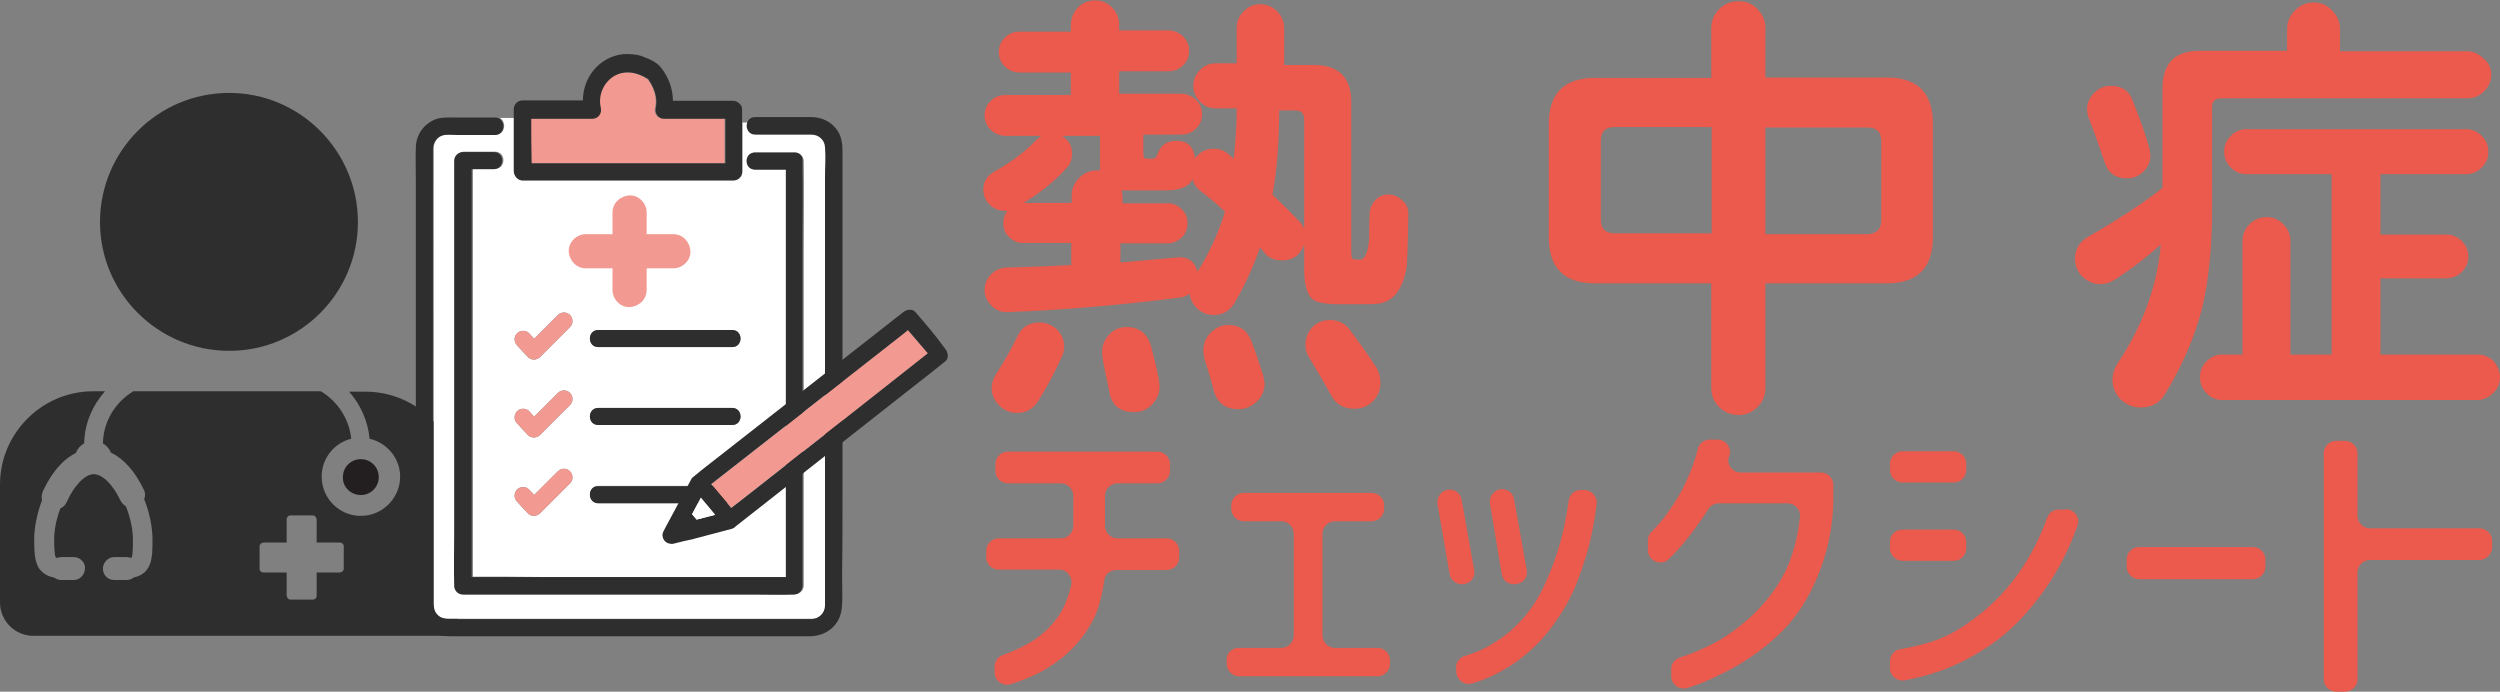 <svg version="1.1" id="レイヤー_1" xmlns="http://www.w3.org/2000/svg" x="0" y="0" width="600" height="166" xml:space="preserve"><rect width="100%" height="100%" fill="#808080" stroke="none"/><style>.st3{fill:#2e2e2e}.st6{fill:#fff}.st7{fill:#f29991}</style><path class="st3" d="M55 84.2c17.1 0 30.9-13.9 30.9-30.9 0-17.1-13.9-31-30.9-31-17.1 0-31 13.9-31 31 0 17 13.9 30.9 31 30.9zm24.4 68.4h30.5V115l-.1-.5C109 103 99.4 94 87.7 94h-3.9c2.7 3.1 4.5 7 4.9 11.3 4.4 1 7.7 5.1 7.3 9.9-.4 4.7-4.4 8.5-9.1 8.6-5.3.2-9.7-4.1-9.7-9.4 0-4.4 3-8.1 7.1-9.1-.5-4.8-3.3-9-7.3-11.4H32c-4.3 2.6-7.2 7.2-7.3 12.5.8.5 1.5 1.2 1.9 2.2 3.1 1.5 5.8 4.5 7.9 8.9.4.7.4 1.6.1 2.3 1.3 3.2 2 6.8 2 9.7 0 4.2 0 8.1-4.5 9.1-.5.4-1.1.6-1.7.6h-3c-1.5 0-2.7-1.2-2.7-2.7v-.2c.1-1.4 1.3-2.6 2.7-2.6h3.1c.3 0 .6.1.9.2l.2-.1c.3-.6.3-3.1.3-4.3 0-2.4-.6-5.3-1.7-8-.5-.3-1-.8-1.3-1.4-1.8-3.8-4.3-6.3-6.4-6.3-2.1 0-4.7 2.7-6.5 6.7-.3.7-.8 1.2-1.5 1.5-1 2.6-1.5 5.2-1.5 7.5 0 1 0 3.7.4 4.3 0 0 .1.1.3.1.3-.1.7-.2 1-.2h3c1.4 0 2.6 1.1 2.7 2.4v.2c0 1.6-1.2 2.9-2.7 2.9h-3c-.6 0-1.2-.2-1.7-.6-1.7-.3-2.9-1.1-3.7-2.3-.9-1.5-1.1-3.5-1.1-6.8 0-2.9.7-6.3 1.9-9.5-.2-.7-.1-1.4.2-2.1 1.3-2.8 2.9-5.2 4.7-6.9 1-1 2.1-1.7 3.2-2.3.4-1 1.1-1.8 2-2.3.1-4.8 2-9.1 5-12.5h-3C10 94 0 104 0 116.3v28.3c0 4.4 3.6 8 8 8h74m.5-16.1c0 .5-.5.9-1 .9H76v5.5c0 .6-.4 1-.9 1h-5.4c-.5 0-.9-.5-.9-1v-5.5h-5.5c-.6 0-1-.4-1-.9v-5.4c0-.5.5-.9 1-.9h5.5v-5.5c0-.6.4-1 .9-1h5.4c.5 0 .9.5.9 1v5.5h5.5c.6 0 1 .4 1 .9v5.4z"/><path d="M86.6 118.8c2.4 0 4.3-1.9 4.3-4.3s-1.9-4.3-4.3-4.3-4.3 1.9-4.3 4.3c-.1 2.4 1.9 4.3 4.3 4.3z" fill="#231f20"/><path d="M338 51.4c-.1 7.4-.3 11.6-.4 12.6-.9 5.5-3.2 8.4-6.9 8.9-.9.1-2 .1-3.3.1h-6.5c-2.9 0-4.8-.4-5.9-1.2-1.3-1.1-2-3.5-2-7.1v-6c-.9 2.5-2.7 3.8-5.3 3.8-1.8 0-3.3-.6-4.3-1.9l-1-1.2c-1.6 4.7-3.7 9.2-6.1 13.3-1.2 1.9-2.8 2.9-5 2.9-1.5 0-2.8-.5-3.9-1.5s-1.7-2.2-1.9-3.6c-.7.5-1.4.8-2.2.9-14.1 1.8-27.9 3-41.4 3.5-1.5.1-2.8-.4-3.9-1.5s-1.7-2.3-1.7-3.8c0-1.4.5-2.6 1.5-3.7 1-1 2.2-1.6 3.6-1.7 5.2-.1 10.5-.3 15.7-.6v-5.3h-11.6c-1.3 0-2.4-.5-3.3-1.4-1-.9-1.4-2-1.4-3.4 0-1.1.3-2.1 1-2.9h-.7c-1.4 0-2.6-.5-3.6-1.5s-1.5-2.2-1.5-3.6c0-1.9.9-3.4 2.8-4.4 4.2-2.4 7.5-4.9 9.9-7.5.4-.4.8-.7 1.2-1h-8.6c-1.3 0-2.5-.5-3.5-1.4-1-1-1.5-2.1-1.5-3.5s.5-2.6 1.5-3.5c1-1 2.2-1.4 3.5-1.4H257v-5.4h-12.3c-1.3 0-2.5-.5-3.5-1.4-1-1-1.5-2.1-1.5-3.5s.5-2.6 1.5-3.5c1-1 2.2-1.4 3.5-1.4H257V6c0-1.6.6-3 1.7-4.2 1.1-1.1 2.5-1.7 4.2-1.7 1.6 0 2.9.6 4 1.7s1.7 2.5 1.7 4.2v1.3h11.8c1.3 0 2.5.5 3.5 1.4 1 1 1.5 2.1 1.5 3.5s-.5 2.6-1.5 3.5c-1 1-2.2 1.4-3.5 1.4h-11.8v5.4h14.9c1.3 0 2.5.5 3.5 1.4 1 1 1.5 2.1 1.5 3.5s-.5 2.6-1.5 3.5c-1 1-2.2 1.4-3.5 1.4h-9.1v4.2c0 .8.1 1.3.2 1.4.1.1.6.2 1.3.2h.6c.7 0 1.1-.4 1.3-1.1.7-2.1 2.2-3.2 4.5-3.2 2.7 0 4.2 1.4 4.5 4.2 1.1-1.5 2.6-2.3 4.5-2.3 1.3 0 2.5.4 3.4 1.2l1.4 1.2c.4-3.8.7-7.8.7-12.1h-5c-1.5 0-2.8-.5-3.8-1.6-1.1-1.1-1.6-2.3-1.6-3.8s.5-2.7 1.6-3.8c1.1-1.1 2.3-1.6 3.8-1.6h5V6.7c0-1.6.6-2.9 1.7-4s2.4-1.7 4-1.7c1.5 0 2.9.6 4 1.7s1.7 2.4 1.7 4v8.9h7.2c5.9 0 8.9 3 8.9 8.9v35.8c0 1 .1 1.5.2 1.7.1.2.6.3 1.2.3h.7c1.2 0 1.9-1.7 2.2-5 0-2 0-4 .1-6.1.1-1.3.6-2.3 1.4-3.2.9-.9 1.9-1.3 3.1-1.3 1.3 0 2.4.5 3.3 1.4 1.1.8 1.5 1.9 1.5 3.3zm-82.6 31.9c0 .8-.2 1.6-.6 2.4-1.6 3.6-3.5 7.1-5.6 10.5-1.2 1.9-2.9 2.9-5.1 2.9-1.7 0-3.1-.6-4.3-1.8-1.2-1.2-1.8-2.6-1.8-4.3 0-1.1.4-2.2 1.1-3.3 1.9-2.9 3.6-5.9 5.1-9 1-2.2 2.8-3.3 5.3-3.3 1.6 0 3 .6 4.2 1.7 1.2 1.2 1.7 2.6 1.7 4.2zm8.6-50.7h-9.1c1.6 1 2.4 2.4 2.4 4.3 0 1.3-.4 2.5-1.3 3.4-2.7 3-6.1 5.8-10.3 8.4h11.5V47c0-1.7.6-3.1 1.8-4.3 1.2-1.2 2.6-1.8 4.3-1.8h.7v-8.3zm14.3 60.2c0 1.6-.6 3-1.8 4.3-1.2 1.2-2.6 1.8-4.3 1.8-3.5 0-5.5-1.7-6-5.1-.1-.4-.4-2-1-4.7-.4-2.1-.7-3.6-.7-4.6 0-1.6.6-3 1.7-4.2 1.1-1.2 2.5-1.8 4.2-1.8 3 0 4.9 1.5 5.8 4.4 1.4 5.2 2.1 8.5 2.1 9.9zm15.7-42c-1.8-1.7-3.8-3.4-5.9-5-1-.7-1.6-1.7-1.9-2.8-.8 1.8-3 2.7-6.5 2.7h-10.5c.1.6.2 1.1.2 1.4v1.7h10.9c1.3 0 2.4.5 3.3 1.4 1 .9 1.4 2 1.4 3.4s-.5 2.5-1.4 3.4c-1 .9-2.1 1.4-3.3 1.4h-11.4V63c4.4-.4 8.9-.8 13.4-1.2 2.7-.3 4.4.8 5.1 3.4 2.8-4.4 5-9.2 6.6-14.4zm9.5 41.2c0 1.7-.6 3.2-1.9 4.4-1.3 1.2-2.7 1.8-4.4 1.8-3.2 0-5.2-1.6-6-4.8-.4-1.8-1.2-4.3-2.2-7.5-.1-.7-.2-1.3-.2-1.8 0-1.7.6-3.1 1.8-4.3 1.2-1.2 2.6-1.8 4.2-1.8 2.7 0 4.6 1.3 5.6 4 .8 2.1 1.7 4.8 2.8 8.2.2 1.1.3 1.7.3 1.8zm9.5-37.1V28.7c0-1.5-.7-2.2-2.2-2.2H307c0 7.4-.5 14.1-1.6 20.2 2.6 2.5 4.7 4.6 6.3 6.3.6.5 1 1.2 1.3 1.9zm18.3 36.9c0 1.8-.6 3.3-1.8 4.5-1.2 1.2-2.7 1.8-4.5 1.8-2.5 0-4.4-1.1-5.5-3.2-2-3.6-3.8-6.6-5.3-9.1-.6-.9-.9-1.9-.9-3.1 0-1.6.6-3 1.7-4.2 1.1-1.1 2.5-1.7 4.2-1.7 2 0 3.6.8 4.8 2.4 2.6 3.5 4.7 6.5 6.4 9.1.6 1.1.9 2.2.9 3.5zm132.6-34.9c0 7.4-3.7 11.1-11.1 11.1h-29.1v25.1c0 1.8-.6 3.3-1.9 4.6-1.3 1.3-2.8 1.9-4.5 1.9-1.8 0-3.4-.6-4.7-1.9-1.3-1.3-1.9-2.8-1.9-4.6V68h-27.9c-7.4 0-11.1-3.7-11.1-11.1V29.8c0-7.4 3.7-11.1 11.1-11.1h27.9V6.8c0-1.8.6-3.3 1.9-4.6 1.3-1.3 2.8-1.9 4.7-1.9 1.8 0 3.3.6 4.5 1.9 1.3 1.3 1.9 2.8 1.9 4.6v11.8h29.1c7.4 0 11.1 3.7 11.1 11.1v27.2zm-53.1-.8V30.5h-23.3c-2.2 0-3.3 1.1-3.3 3.3v18.9c0 2.2 1.1 3.3 3.3 3.3h23.3zm40.7-3.3V33.9c0-2.2-1.1-3.3-3.3-3.3h-24.5v25.6h24.5c2.2-.1 3.3-1.2 3.3-3.4zm146.4-34.9c0 1.6-.6 2.9-1.7 4s-2.4 1.7-4 1.7h-59.1c-1.5 0-2.2.7-2.2 2.2V50c0 9.2-.8 17.1-2.3 23.6-1.8 7.1-4.8 14.1-9 21-1.3 2.1-3.2 3.2-5.8 3.2-1.8 0-3.4-.6-4.8-1.9-1.3-1.3-2-2.9-2-4.8 0-1.3.4-2.5 1.1-3.7 6.1-9.1 9.6-18.6 10.5-28.7-3.6 3.2-7.3 6-11 8.4-1.1.7-2.3 1.1-3.4 1.1-1.7 0-3.2-.6-4.4-1.8-1.2-1.2-1.8-2.6-1.8-4.3 0-2.3 1.1-4.1 3.2-5.3 7-4 13-7.9 17.8-11.7v-24c0-5.9 3-8.9 8.9-8.9h21V7c0-1.7.6-3.2 1.9-4.5 1.3-1.3 2.8-1.9 4.5-1.9 1.7 0 3.2.6 4.4 1.9 1.3 1.3 1.9 2.8 1.9 4.5v5.3H592c1.5 0 2.9.6 4 1.7 1.3 1 1.9 2.4 1.9 3.9zm-81.8 19.4c0 1.5-.6 2.9-1.7 3.9-1.1 1.1-2.4 1.6-4 1.6-2.7 0-4.5-1.3-5.3-3.9-1-3-2.2-6.5-3.8-10.6-.3-.8-.4-1.5-.4-2.1 0-1.5.6-2.8 1.7-3.9s2.4-1.7 4-1.7c2.6 0 4.3 1.1 5.2 3.4 1.6 4.1 3 7.9 4 11.4.2.9.3 1.4.3 1.9zM600 90.5c0 1.6-.6 2.9-1.7 3.9-1.1 1.1-2.4 1.6-3.9 1.6h-61c-1.5 0-2.8-.5-3.8-1.6-1.1-1.1-1.6-2.4-1.6-3.9s.5-2.7 1.6-3.8c1.1-1.1 2.3-1.6 3.8-1.6h4.8V57.8c0-1.6.6-2.9 1.7-4s2.5-1.7 4.1-1.7c1.5 0 2.9.6 4 1.7s1.7 2.5 1.7 4v27.3h9.9V41.8h-20.4c-1.5 0-2.8-.5-3.8-1.6-1.1-1.1-1.6-2.3-1.6-3.8s.5-2.7 1.6-3.8c1.1-1.1 2.3-1.6 3.8-1.6h52.6c1.5 0 2.7.5 3.8 1.6 1.1 1.1 1.6 2.3 1.6 3.8s-.5 2.8-1.6 3.8c-1.1 1.1-2.3 1.6-3.8 1.6h-20.5v14.5H587c1.5 0 2.7.5 3.8 1.5 1 1 1.6 2.3 1.6 3.7 0 1.5-.5 2.7-1.6 3.8-1 1-2.3 1.5-3.8 1.5h-15.7v18.3h23.3c1.5 0 2.8.5 3.9 1.6.9 1.1 1.5 2.4 1.5 3.8zm-363.3 43.3v-1.6c0-1.6 1.3-3 3-3h14.9c1.6 0 3-1.3 3-3V119c0-1.6-1.3-3-3-3h-12.7c-1.6 0-3-1.3-3-3v-1.6c0-1.6 1.3-3 3-3h35.9c1.6 0 3 1.3 3 3v1.6c0 1.6-1.3 3-3 3h-9.6c-1.6 0-3 1.3-3 3v7.2c0 1.6 1.3 3 3 3H280c1.6 0 3 1.3 3 3v1.6c0 1.6-1.3 3-3 3h-12.1c-1.5 0-2.8 1.1-2.9 2.6-.6 4.2-1.6 7.7-3.2 10.4-1.9 3.3-4.4 6.2-7.6 8.6-3.2 2.5-7.1 4.4-11.6 5.8-1.9.6-3.9-.8-3.9-2.8V160c0-1.3.8-2.4 2-2.8 1.9-.7 3.9-1.5 5.8-2.6 3-1.6 5.4-3.8 7.3-6.4 1.4-1.9 2.5-4.5 3.3-7.8.4-1.9-1-3.7-2.9-3.7h-14.4c-1.7.1-3.1-1.3-3.1-2.9zm60.6 21.7h10.2c1.6 0 3-1.3 3-3v-24.4c0-1.6-1.3-3-3-3h-9c-1.6 0-3-1.3-3-3v-.8c0-1.6 1.3-3 3-3h30.7c1.6 0 3 1.3 3 3v.8c0 1.6-1.3 3-3 3h-8.8c-1.6 0-3 1.3-3 3v24.4c0 1.6 1.3 3 3 3h10.2c1.6 0 3 1.3 3 3v.8c0 1.6-1.3 3-3 3h-33.2c-1.6 0-3-1.3-3-3v-.8c-.1-1.7 1.2-3 2.9-3zm53.7-15.3h-.2c-1.5 0-2.7-1.1-2.9-2.5L345 121c-.3-1.8 1.1-3.5 2.9-3.5 1.4 0 2.7 1 2.9 2.5l3 16.8c.4 1.8-1 3.4-2.8 3.4zm-1.6 20.1c0-1.3.9-2.5 2.2-2.9 3.6-1 6.9-2.8 10.1-5.3 3.7-3 6.6-6.7 8.7-11.1 1.8-3.8 3.2-7.6 4.2-11.3.8-3 1.4-6.2 1.9-9.6.2-1.5 1.5-2.5 2.9-2.5h.8c1.8 0 3.2 1.6 3 3.4-.3 2.4-.7 4.8-1.2 7.2-.7 3.4-1.8 7-3.2 10.7-1.4 4-3.6 7.8-6.4 11.6-2.9 3.9-6.4 7.1-10.4 9.6-2.8 1.7-5.7 3.1-8.7 3.9-1.9.6-3.8-.9-3.8-2.9v-.8zm14.1-20.1h-.2c-1.5 0-2.7-1-2.9-2.5l-2.8-16.8c-.3-1.8 1.1-3.5 2.9-3.5 1.4 0 2.7 1 2.9 2.5l3 16.8c.4 1.9-1 3.5-2.9 3.5zm48.7-34.7c1.9 0 3.4 1.8 2.9 3.7 0 .1-.1.2-.1.3 0 .1 0 .1-.1.2-.5 1.9.9 3.7 2.9 3.7H437c1.6 0 3 1.3 3 3v4.3c-.2 6.3-1.5 12.2-3.8 17.7s-5.2 9.9-8.6 13.2c-3.5 3.5-7.6 6.5-12.2 9-3.4 1.8-6.8 3.4-10.4 4.5-1.9.6-3.9-.8-3.9-2.8v-1.7c0-1.3.8-2.4 2.1-2.8 2.8-.9 5.3-2 7.7-3.2 3-1.5 5.9-3.6 9-6.3 3.6-3.3 6.5-7 8.6-11.2 1.7-3.5 2.9-7.8 3.5-13 .2-1.8-1.2-3.3-3-3.3h-16.5c-1 0-2 .5-2.5 1.4-3.1 4.8-6.2 8.8-9.5 12-1.9 1.8-5 .4-5-2.2v-2.3c0-.8.3-1.6.9-2.1 2.7-2.7 5-5.9 7-9.5 1.8-3.4 3.2-6.8 4.1-10.4.3-1.3 1.5-2.2 2.9-2.2h1.8zm44.4 2.8h12.3c1.6 0 3 1.3 3 3v1.5c0 1.6-1.3 3-3 3h-12.3c-1.6 0-3-1.3-3-3v-1.5c0-1.6 1.3-3 3-3zm39.2 13.9c2 0 3.5 2 2.8 3.9-1.9 5.5-4.5 10.6-7.8 15.3-4 5.7-8.4 10.2-13.1 13.4-4.1 2.8-8.1 4.8-12 6.2-2.8 1-5.7 1.7-8.6 2.3-1.8.3-3.5-1.1-3.5-2.9v-1.7c0-1.4 1-2.7 2.5-2.9 2.9-.5 5.7-1.2 8.1-2 3.2-1.1 6.4-2.9 9.7-5.4 7.9-5.9 13.7-13.9 17.4-24.1.4-1.2 1.5-2 2.8-2h1.7zm-39.2 4.9h12.3c1.6 0 3 1.3 3 3v1.5c0 1.6-1.3 3-3 3h-12.3c-1.6 0-3-1.3-3-3V130c0-1.6 1.3-2.9 3-2.9zm56.8 4.2h27.3c1.6 0 3 1.3 3 3v1.7c0 1.6-1.3 3-3 3h-27.3c-1.6 0-3-1.3-3-3v-1.7c0-1.7 1.3-3 3-3zm81.7 3.1h-26.3c-1.6 0-3 1.3-3 3V163c0 1.6-1.3 3-3 3h-2.1c-1.6 0-3-1.3-3-3v-54.2c0-1.6 1.3-3 3-3h2.1c1.6 0 3 1.3 3 3v15c0 1.6 1.3 3 3 3h26.3c1.6 0 3 1.3 3 3v1.7c-.1 1.5-1.4 2.9-3 2.9z" fill="#eb5a4c"/><path class="st6" d="M121 30.2c0 1-.7 2.1-2 2.1h-9.1c-1.1 0-2.4-.2-3.5.1-1.4.4-2.3 1.7-2.3 3.2V144c0 1.2-.1 2.3.7 3.3 1 1.3 2.4 1.2 3.9 1.2H195c1.8 0 3.1-1.5 3.2-3.3V42.4c0-2.4.2-4.8 0-7.2-.2-1.8-1.6-3-3.3-3h-13.5c-1.3 0-2-1-2-2.1 0-.2 0-.5.1-.7h-1.3v11.8c0 1.1-.9 2.1-2.1 2.1h-50.6c-1.1 0-2.1-.9-2.1-2.1V28.3H120c.6.4 1 1.1 1 1.9zm22.6 49h32.1c2.7 0 2.7 4.1 0 4.1h-32.1c-2.7 0-2.7-4.1 0-4.1zm0 18.7h32.1c2.7 0 2.7 4.1 0 4.1h-32.1c-2.7 0-2.7-4.1 0-4.1zm0 18.7h32.1c2.7 0 2.7 4.1 0 4.1h-32.1c-2.7.1-2.7-4.1 0-4.1zM124.1 80c.7-.8 2.2-.8 2.9 0 .4.4.8.9 1.2 1.3l5.7-5.7c.8-.8 2.1-.8 2.9 0 .8.8.8 2.2 0 2.9l-.9.9-6.3 6.3c-.8.8-2.2.8-2.9 0-.9-.9-1.8-1.9-2.6-2.8-.8-.9-.8-2.1 0-2.9zm0 18.7c.7-.8 2.2-.8 2.9 0 .4.4.8.9 1.2 1.3l5.7-5.7c.8-.8 2.1-.8 2.9 0 .8.8.8 2.2 0 2.9l-.9.9-6.3 6.3c-.8.8-2.2.8-2.9 0-.9-.9-1.8-1.9-2.6-2.8-.8-.8-.8-2 0-2.9zm0 18.8c.7-.8 2.2-.8 2.9 0 .4.4.8.9 1.2 1.3l5.7-5.7c.8-.8 2.1-.8 2.9 0 .8.8.8 2.2 0 2.9l-.9.9-6.3 6.3c-.8.8-2.2.8-2.9 0-.9-.9-1.8-1.9-2.6-2.8-.8-.8-.8-2.1 0-2.9zm16.8 21h47.8V40.7h-7.4c-2.7 0-2.7-4.1 0-4.1h9.5c1.1 0 2.1.9 2.1 2.1v.3c.1 6.8 0 13.6 0 20.4v81.1c0 1.1-.9 2.1-2.1 2.1h-.1c-3.2.1-6.5 0-9.7 0h-69.6c-1.1 0-2.1-.9-2.1-2.1v-.2c-.1-4.1 0-8.3 0-12.4V38.5c0-1.1.9-2.1 2.1-2.1h7.4c2.7 0 2.7 4.1 0 4.1h-5.3v97.9h7.8c6.4.1 13 .1 19.6.1z"/><path class="st3" d="M202.2 120.1V36.7c0-1.8-.1-3.6-1.1-5.2-1.4-2.2-3.8-3.4-6.4-3.4h-13.5c-1.3 0-2 1-2 2.1 0 1 .7 2.1 2 2.1h13.5c1.7 0 3.2 1.2 3.3 3 .2 2.4 0 4.8 0 7.2v102.8c0 1.8-1.4 3.2-3.2 3.3h-86.3c-1.4 0-2.8.1-3.9-1.2-.8-1-.7-2.1-.7-3.3V35.7c0-1.4.9-2.8 2.3-3.2 1.1-.3 2.4-.1 3.5-.1h9.1c1.3 0 2-1 2-2.1s-.7-2.1-2-2.1h-9.7c-1.5 0-3.1-.1-4.5.4-2.9 1.1-4.8 3.8-4.8 6.9-.1 2.5 0 5.1 0 7.7v101.1c0 2.4.5 4.7 2.3 6.4 1.8 1.7 3.9 2 6.2 2h86c3.9 0 7.2-2.5 7.7-6.5.3-2.5.1-5.2.1-7.8.1-6.2.1-12.3.1-18.3z"/><path class="st3" d="M190.7 36.6h-9.5c-2.7 0-2.7 4.1 0 4.1h7.4v97.8h-75.4V40.6h5.3c2.7 0 2.7-4.1 0-4.1h-7.4c-1.1 0-2.1.9-2.1 2.1V128c0 4.1-.1 8.3 0 12.4v.2c0 1.1.9 2.1 2.1 2.1h69.6c3.2 0 6.5.1 9.7 0h.1c1.1 0 2.1-.9 2.1-2.1V59.5c0-6.8.1-13.6 0-20.4v-.3c.2-1.3-.7-2.2-1.9-2.2z"/><path class="st7" d="M158.9 39.2h15V28.5h-14.7c-1.4 0-2.3-1.3-2-2.6.6-2.5-.3-4.9-1.8-6.9-2.6-1.7-5.6-2.3-8.3-.7-2.5 1.6-3.7 4.6-3.1 7.6.3 1.3-.6 2.6-2 2.6h-14.7v10.7h31.6z"/><path class="st3" d="M125.4 43.3H176c1.1 0 2.1-.9 2.1-2.1V26.3c0-.6-.2-1.1-.6-1.4l-.1-.1c-.3-.3-.8-.6-1.4-.6h-14.5c0-2.8-1-5.6-2.8-7.9-1-1.4-3-2.2-4.6-2.8-1.5-.5-3.1-.6-4.6-.5-5.8.7-9.6 5.7-9.6 11.1h-14.5c-1.1 0-2.1.9-2.1 2.1v14.9c.1 1.2 1 2.2 2.1 2.2zm2.1-14.8h14.7c1.4 0 2.3-1.3 2-2.6-.7-3 .6-6 3.1-7.6 2.7-1.6 5.7-1 8.3.7 1.4 2 2.3 4.4 1.8 6.9-.3 1.3.6 2.6 2 2.6h14.7v10.7h-46.5c-.1-3.6-.1-7.2-.1-10.7zm16.1 54.8h32.1c2.7 0 2.7-4.1 0-4.1h-32.1c-2.7 0-2.7 4.1 0 4.1zm0 18.7h32.1c2.7 0 2.7-4.1 0-4.1h-32.1c-2.7 0-2.7 4.1 0 4.1zm0 18.8h32.1c2.7 0 2.7-4.1 0-4.1h-32.1c-2.7-.1-2.7 4.1 0 4.1z"/><path class="st7" d="M124.1 82.9c.9.9 1.8 1.9 2.6 2.8.8.8 2.1.8 2.9 0l6.3-6.3.9-.9c.8-.8.8-2.2 0-2.9-.8-.8-2.1-.8-2.9 0l-5.7 5.7c-.4-.4-.8-.9-1.2-1.3-.7-.8-2.2-.8-2.9 0-.8.8-.8 2 0 2.9zm0 18.7c.9.9 1.8 1.9 2.6 2.8.8.8 2.1.8 2.9 0l6.3-6.3.9-.9c.8-.8.8-2.2 0-2.9-.8-.8-2.1-.8-2.9 0l-5.7 5.7c-.4-.4-.8-.9-1.2-1.3-.7-.8-2.2-.8-2.9 0-.8.9-.8 2.1 0 2.9zm0 18.8c.9.9 1.8 1.9 2.6 2.8.8.8 2.1.8 2.9 0l6.3-6.3.9-.9c.8-.8.8-2.2 0-2.9-.8-.8-2.1-.8-2.9 0l-5.7 5.7c-.4-.4-.8-.9-1.2-1.3-.7-.8-2.2-.8-2.9 0-.8.8-.8 2.1 0 2.9zm89.4-37.7c-9.1 7.1-18.1 14.2-27.2 21.3-5.2 4.1-10.4 8.1-15.6 12.2l4.8 5.7c1.5-1.2 3-2.3 4.5-3.5 9-7.1 18.1-14.2 27.1-21.3l15.6-12.3c-1.6-1.9-3.2-3.7-4.8-5.6-1.4 1.2-2.9 2.3-4.4 3.5z"/><path class="st3" d="M219.7 74.9c-.8-.9-2.1-.6-2.9 0-5.7 4.5-11.4 8.9-17.1 13.4-9.1 7.1-18.1 14.2-27.2 21.3-1.9 1.5-3.9 3-5.8 4.6 0 0-.1 0-.1.1-.1.1-.3.2-.4.3-.2.2-.3.4-.4.6-1.3 2.5-2.7 5-4 7.5-.7 1.4-1.5 2.7-2.2 4.1l-.3.6c0 .1-.1.1-.1.2-.2.4-.3.9-.1 1.4.1.5.5 1 .9 1.2.1.1.2.1.4.2.4.1.8.2 1.2.1 1.6-.4 3.1-.8 4.7-1.1.2-.1.4-.1.7-.2 2.9-.8 5.8-1.5 8.7-2.3.1 0 .2-.1.2-.1.3-.1.5-.3.7-.5 5.7-4.5 11.4-8.9 17-13.4 9-7.1 18.1-14.2 27.1-21.3 2.1-1.6 4.2-3.3 6.2-4.9.9-.7.6-2.2 0-2.9-2.2-3.1-4.7-6-7.2-8.9zm-52.5 49.8c-.4-.4-.8-.9-1.1-1.3l2.1-3.9c1.1 1.4 2.3 2.7 3.4 4.1-1.5.4-2.9.7-4.4 1.1zm39.9-27.6c-9 7.1-18.1 14.2-27.1 21.3-1.5 1.2-3 2.3-4.5 3.5l-4.8-5.7c5.2-4.1 10.4-8.1 15.6-12.2 9.1-7.1 18.1-14.2 27.2-21.3 1.5-1.2 3-2.3 4.4-3.5 1.6 1.9 3.2 3.7 4.8 5.6l-15.6 12.3z"/><path class="st6" d="M166.1 123.4c.4.4.8.9 1.1 1.3 1.5-.4 2.9-.8 4.4-1.2-1.1-1.4-2.3-2.7-3.4-4.1-.7 1.4-1.4 2.7-2.1 4z"/><path class="st7" d="M140.6 64.4h6.4v5.2c0 2.2 1.9 4.2 4.1 4.1 2.2-.1 4.1-1.8 4.1-4.1v-5.2h6.4c2.2 0 4.2-1.9 4.1-4.1-.1-2.2-1.8-4.1-4.1-4.1h-6.4V51c0-2.2-1.9-4.2-4.1-4.1-2.2.1-4.1 1.8-4.1 4.1v5.2h-6.4c-2.2 0-4.2 1.9-4.1 4.1.1 2.2 1.8 4.1 4.1 4.1z"/></svg>